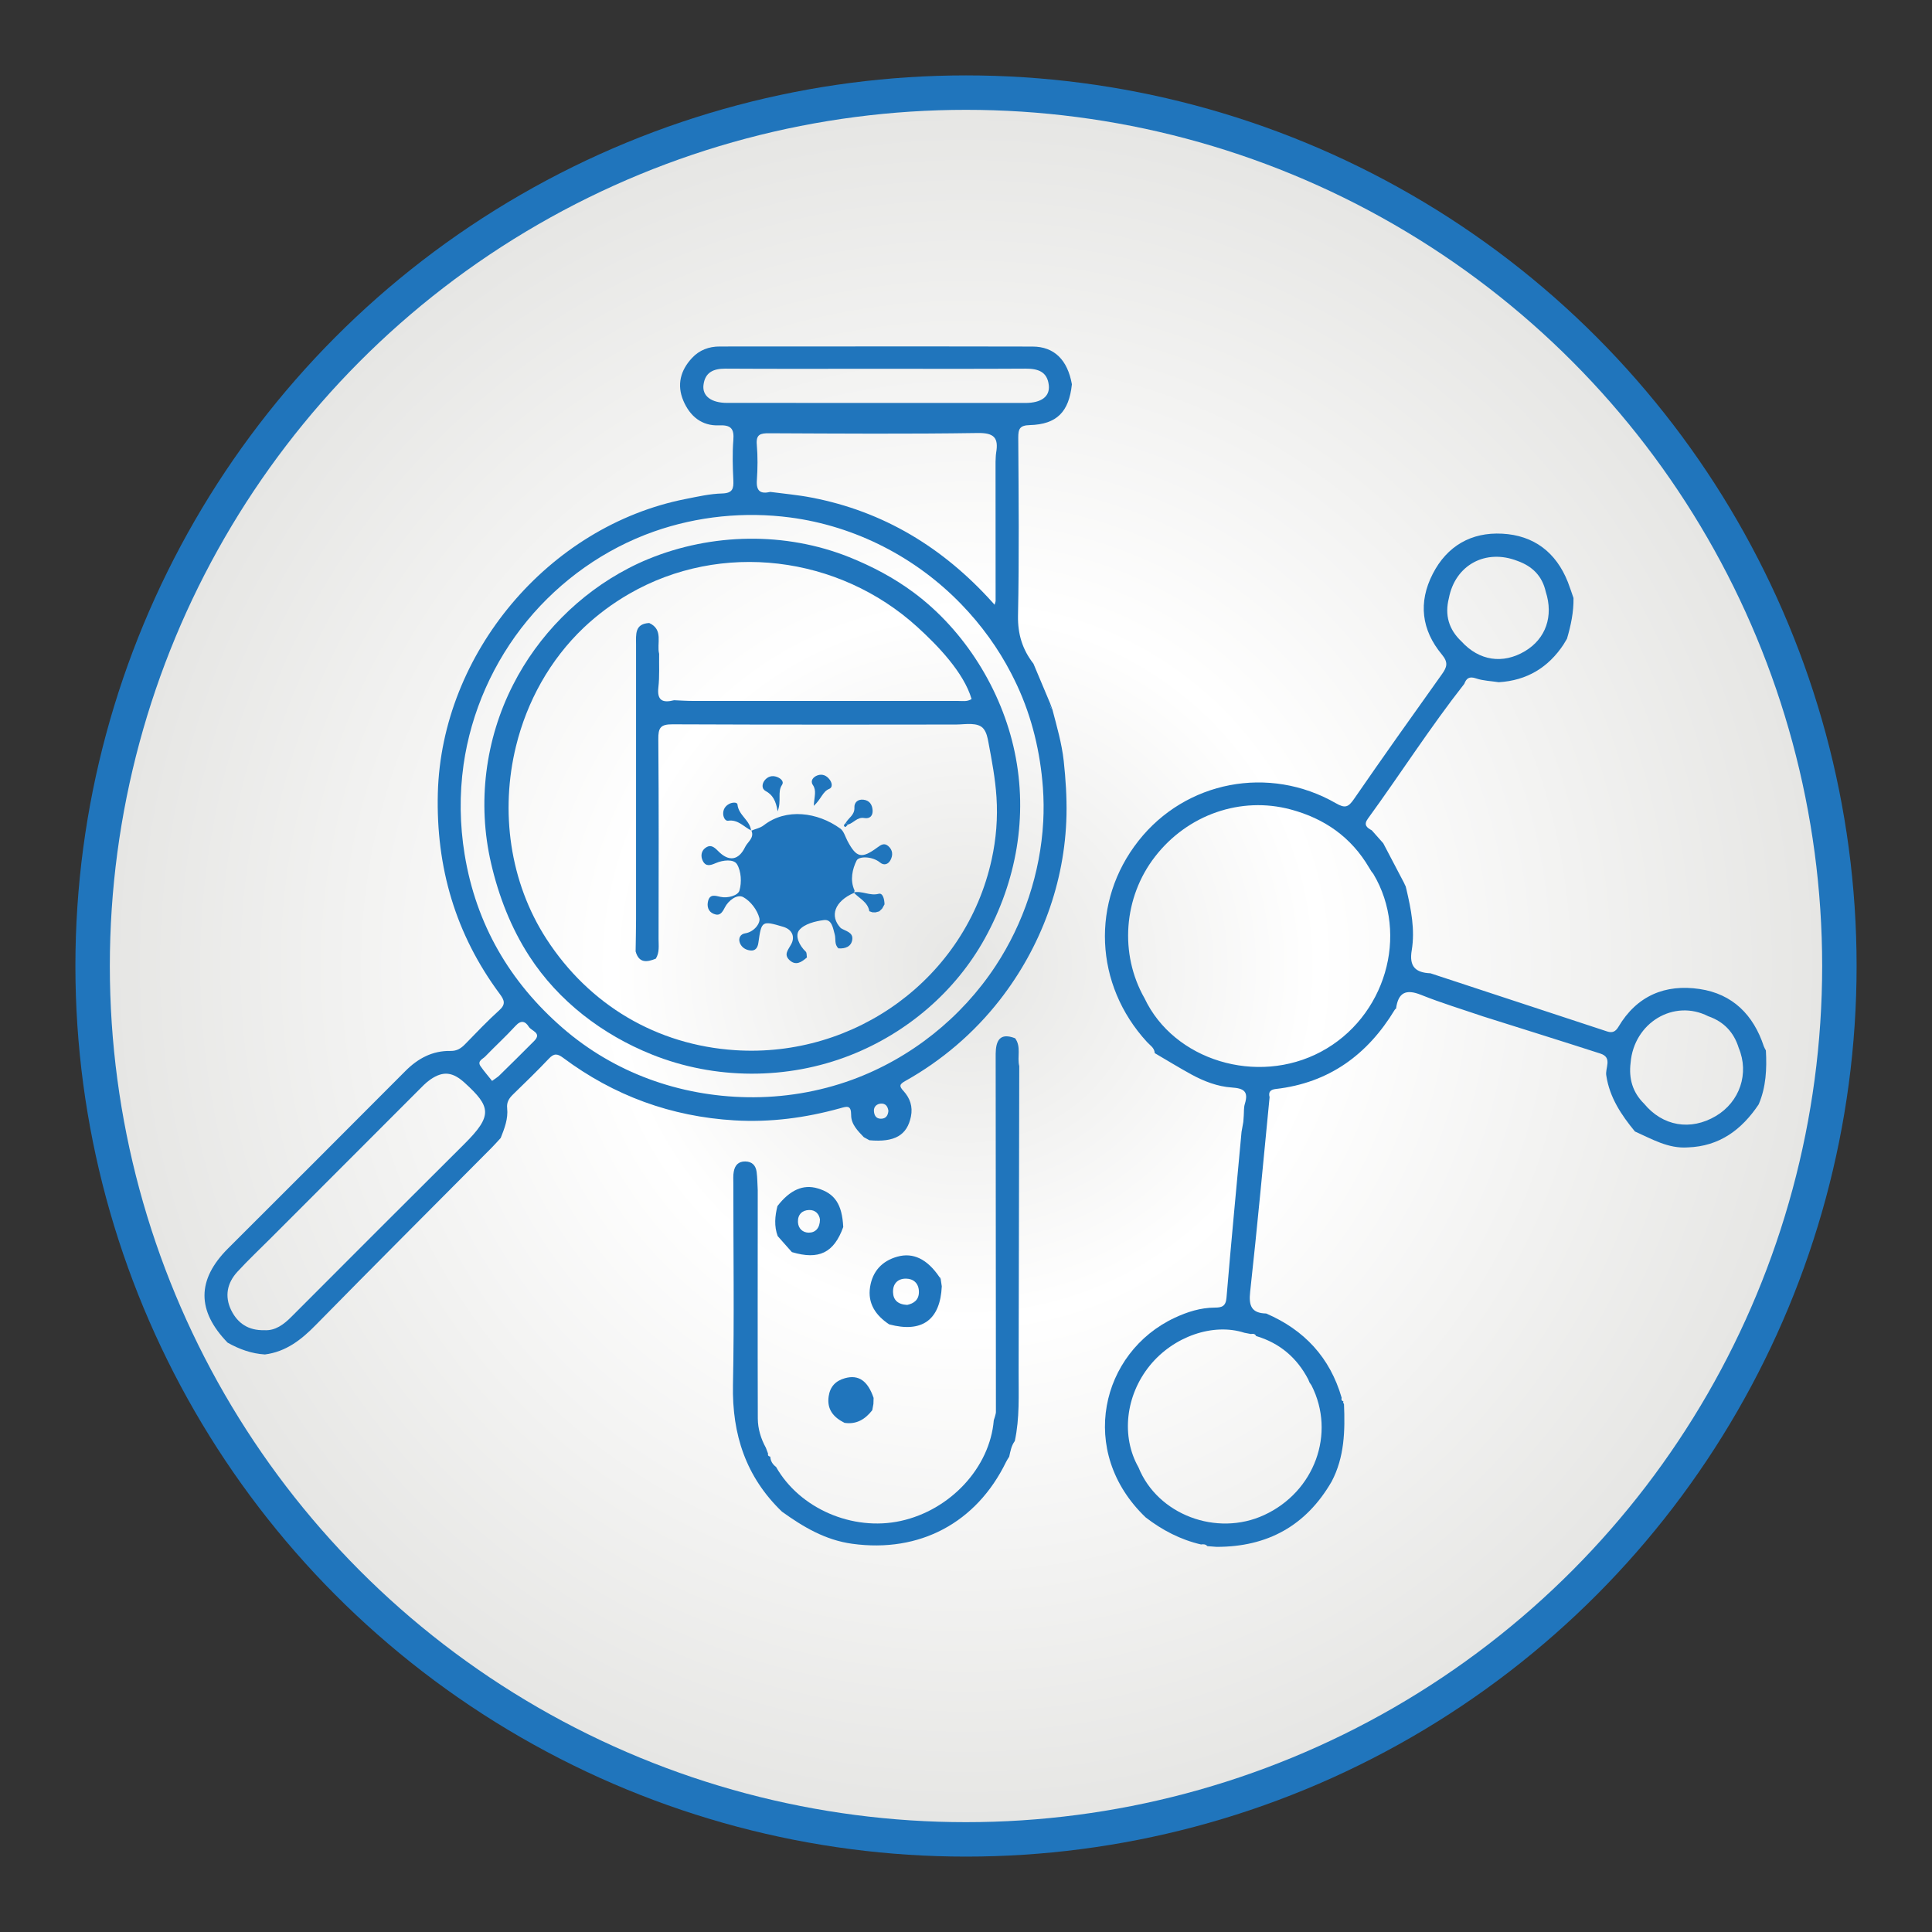 <?xml version="1.0" encoding="utf-8"?>
<!-- Generator: Adobe Illustrator 24.2.0, SVG Export Plug-In . SVG Version: 6.00 Build 0)  -->
<svg version="1.1" id="Layer_1" xmlns="http://www.w3.org/2000/svg" xmlns:xlink="http://www.w3.org/1999/xlink" x="0px" y="0px"
	 viewBox="0 0 308 308" style="enable-background:new 0 0 308 308;" xml:space="preserve">
<rect x="0" y="0" width="308" height="308" fill="#333333" stroke="none"/>
<style type="text/css">
	.st0{fill:#2075BC;}
	.st1{fill:url(#SVGID_1_);}
	.st2{fill:url(#SVGID_2_);}
	.st3{fill:#F5F4F4;}
	.st4{fill:#D45527;}
	.st5{fill:url(#SVGID_3_);}
	.st6{fill:url(#SVGID_4_);}
	.st7{fill:url(#SVGID_5_);}
	.st8{fill:url(#SVGID_6_);}
	.st9{fill:url(#SVGID_7_);}
	.st10{fill:#2E8CCC;}
	.st11{fill:#FEFEFE;}
	.st12{fill:#CBEAF1;}
	.st13{fill:#2B6E83;}
	.st14{fill:#FFFFFE;}
	.st15{fill:#F7A18F;}
	.st16{fill:#63C3CF;}
	.st17{fill:url(#SVGID_8_);}
	.st18{fill:url(#SVGID_9_);}
</style>
<g>
	<circle class="st0" cx="154" cy="154" r="141.98"/>
	<radialGradient id="SVGID_1_" cx="154" cy="154" r="136.49" gradientUnits="userSpaceOnUse">
		<stop  offset="0" style="stop-color:#E6E6E4"/>
		<stop  offset="0.413" style="stop-color:#FFFFFF"/>
		<stop  offset="1" style="stop-color:#E6E6E4"/>
	</radialGradient>
	<circle class="st1" cx="154" cy="154" r="136.49"/>
</g>
<g>
	<path class="st0" d="M164.75,105.8c0.89,2.12,1.79,4.25,2.68,6.37c-0.07,0.37,0.01,0.7,0.34,0.93c0,0,0.01,0.03,0.01,0.03
		c0.71,2.72,1.49,5.38,1.8,8.18c0.31,2.87,0.5,5.76,0.44,8.65c-0.24,10.74-4.07,21.05-10.66,29.49c-4.11,5.26-9.24,9.64-15.07,12.9
		c-0.92,0.52-0.96,0.81-0.25,1.58c1.02,1.12,1.51,2.47,1.18,4.07c-0.61,2.98-2.58,4.14-6.62,3.78c-0.3-0.16-0.59-0.32-0.89-0.49
		c-0.97-1.01-2.03-2.07-2.02-3.53c0-1.63-0.65-1.39-1.79-1.07c-5.49,1.52-11.08,2.26-16.81,1.92c-10.11-0.6-19.21-3.93-27.31-9.97
		c-0.9-0.67-1.45-0.75-2.26,0.11c-1.86,1.97-3.82,3.86-5.76,5.75c-0.62,0.61-1.01,1.23-0.91,2.16c0.18,1.69-0.42,3.23-1.03,4.76
		c-0.5,0.54-0.98,1.09-1.5,1.61c-9.33,9.39-18.7,18.75-27.98,28.2c-2.31,2.36-4.75,4.27-8.11,4.7c-2.14-0.13-4.09-0.84-5.94-1.88
		c-4.94-5.09-4.92-10.04,0.06-15.02c9.43-9.42,18.87-18.83,28.27-28.28c2.02-2.03,4.33-3.26,7.2-3.21c1.03,0.02,1.68-0.41,2.34-1.09
		c1.78-1.82,3.53-3.68,5.42-5.38c1.06-0.95,0.85-1.59,0.11-2.59c-7.07-9.51-10.2-20.21-9.89-32.05
		c0.59-22.24,17.63-42.57,39.5-46.88c1.93-0.38,3.88-0.83,5.83-0.88c1.65-0.05,1.84-0.75,1.78-2.1c-0.1-2.14-0.17-4.29,0-6.41
		c0.15-1.83-0.39-2.43-2.27-2.35c-2.78,0.12-4.65-1.46-5.7-3.93c-1.07-2.53-0.46-4.84,1.38-6.81c1.17-1.26,2.68-1.83,4.41-1.83
		c16.63,0,33.25-0.03,49.88,0.01c3.47,0.01,5.58,2.14,6.27,6.01c-0.46,4.4-2.4,6.39-6.71,6.51c-1.61,0.04-1.85,0.61-1.84,2.03
		c0.06,9.45,0.15,18.91-0.04,28.36C162.24,101.11,163,103.55,164.75,105.8z M153.27,96.35c-7.25-7.51-16.91-12.48-27.27-13.85
		c-7.28-0.96-14.8-0.21-21.73,2.23c-7.87,2.77-14.9,7.76-20.21,14.2c-5.4,6.56-8.96,14.57-10.16,22.98
		c-0.67,4.74-0.6,9.57,0.17,14.29c1.82,11.14,7.18,20.35,15.64,27.69c8.22,7.13,18.59,10.85,29.46,11.03
		c5.67,0.09,11.36-0.84,16.69-2.79c9.32-3.41,17.43-9.88,22.87-18.16c4.46-6.78,7.14-14.85,7.58-22.96c0.1-1.82,0.08-3.64-0.05-5.45
		c-0.42-5.65-1.73-11.18-4.13-16.33c-0.29-0.62-0.6-1.24-0.91-1.85C159.14,103.35,156.44,99.63,153.27,96.35z M158.14,95.94
		c0.14,0.16,0.28,0.31,0.42,0.47c0.05-0.19,0.11-0.38,0.16-0.57c0-7.41-0.01-14.81-0.01-22.22c0.03-0.49,0.02-0.99,0.1-1.47
		c0.4-2.36-0.34-3.16-2.94-3.12c-11.08,0.17-22.17,0.09-33.25,0.04c-1.39-0.01-2.12,0.17-1.97,1.83c0.16,1.87,0.14,3.78,0.01,5.66
		c-0.12,1.72,0.56,2.23,2.14,1.86c2.19,0.29,4.4,0.48,6.56,0.9C140.86,81.52,150.33,87.3,158.14,95.94z M42.14,212.06
		c1.73,0.11,3.08-0.89,4.34-2.16c9.17-9.19,18.35-18.38,27.55-27.53c4.54-4.52,4.24-5.93,0.06-9.74c-1.87-1.7-3.39-1.97-5.47-0.54
		c-0.74,0.51-1.36,1.18-2,1.82c-7.79,7.79-15.58,15.59-23.37,23.39c-1.8,1.8-3.66,3.55-5.39,5.43c-1.65,1.79-2.09,3.91-1,6.15
		C37.89,210.95,39.57,212.12,42.14,212.06z M139.57,58.79c-7.97,0-15.94,0.03-23.92-0.02c-1.93-0.01-3.25,0.59-3.5,2.6
		c-0.22,1.76,1.24,2.85,3.72,2.86c15.86,0.01,31.72,0.01,47.59,0.01c2.54,0,3.94-1.02,3.74-2.83c-0.24-2.18-1.74-2.65-3.71-2.64
		C155.51,58.82,147.54,58.79,139.57,58.79z M78.45,172.32c0.63-0.47,0.91-0.62,1.13-0.84c1.87-1.84,3.74-3.67,5.58-5.53
		c1.27-1.29-0.43-1.58-0.85-2.25c-0.57-0.91-1.25-1.12-2.13-0.15c-1.55,1.69-3.25,3.24-4.84,4.89c-0.39,0.4-1.31,0.71-0.72,1.55
		C77.17,170.79,77.82,171.52,78.45,172.32z M141.63,177.1c-0.1-0.72-0.45-1.23-1.24-1.16c-0.62,0.06-1.08,0.48-1.07,1.11
		c0.02,0.66,0.27,1.3,1.12,1.3C141.24,178.34,141.56,177.84,141.63,177.1z"/>
	<path class="st0" d="M224.09,141.29c0.04,0.16,0.08,0.32,0.12,0.48c0.75,3.2,1.39,6.45,0.85,9.72c-0.44,2.6,0.6,3.57,2.98,3.67
		c9.39,3.09,18.77,6.17,28.16,9.27c0.84,0.28,1.35,0.04,1.81-0.73c2.93-4.96,7.46-6.85,12.95-6.03c5.25,0.78,8.58,4.12,10.23,9.14
		c0.08,0.23,0.22,0.44,0.33,0.66c0.16,2.94,0.03,5.83-1.15,8.59c-2.7,4.04-6.25,6.69-11.3,6.86c-3.13,0.22-5.73-1.34-8.43-2.54
		c-2.17-2.63-4.03-5.42-4.56-8.89c-0.24-1.2,1.05-2.89-0.95-3.53c-6.22-2.01-12.46-3.95-18.69-5.92c-3.31-1.13-6.66-2.14-9.9-3.44
		c-2.44-0.98-3.64-0.34-3.98,2.19c-0.06,0.05-0.15,0.09-0.19,0.16c-4.35,7.2-10.5,11.69-19,12.66c-0.78,0.09-1.21,0.44-0.97,1.3
		c-1.01,10.35-1.96,20.7-3.1,31.04c-0.25,2.24,0.23,3.4,2.56,3.45c6.08,2.62,10.18,7.03,12.03,13.44c-0.08,0.27-0.03,0.48,0.28,0.56
		c-0.07,0.16-0.04,0.3,0.09,0.42c0.18,4.26,0.09,8.47-1.97,12.37c-4.08,7.06-10.25,10.43-18.35,10.41
		c-0.49-0.04-0.97-0.07-1.46-0.11c-0.28-0.32-0.63-0.33-1.01-0.27c-3.27-0.76-6.17-2.27-8.82-4.31
		c-10.96-10.47-7.14-26.34,4.63-31.83c2.01-0.94,4.12-1.61,6.37-1.62c1.13,0,1.77-0.2,1.88-1.58c0.74-8.82,1.59-17.64,2.4-26.45
		c0.09-0.52,0.18-1.04,0.28-1.56c0.02-0.32,0.04-0.65,0.07-0.97c0.05-0.65-0.01-1.33,0.18-1.93c0.61-1.98-0.17-2.47-2.1-2.6
		c-2.26-0.15-4.43-0.99-6.43-2.08c-1.97-1.08-3.89-2.26-5.84-3.4c-0.04-0.85-0.75-1.24-1.23-1.77c-8.4-9.13-8.98-22.39-1.37-32.06
		c7.52-9.56,20.83-12.14,31.51-5.99c1.43,0.82,1.95,0.62,2.83-0.65c4.62-6.7,9.33-13.33,14.06-19.96c0.8-1.12,1.02-1.86-0.02-3.11
		c-3.25-3.9-3.8-8.31-1.46-12.86c2.28-4.45,6.14-6.67,11.07-6.41c5.03,0.26,8.59,2.96,10.47,7.71c0.33,0.84,0.6,1.7,0.9,2.55
		c0.04,2.23-0.42,4.37-1.04,6.49c-0.19,0.31-0.38,0.62-0.56,0.93l0.03-0.04c-2.45,3.71-5.87,5.77-10.34,6.04
		c-1.22-0.19-2.48-0.22-3.63-0.61c-1.07-0.36-1.53-0.03-1.87,0.87c-5.44,6.93-10.18,14.36-15.36,21.48
		c-0.74,1.01-0.18,1.44,0.61,1.87c0.61,0.69,1.22,1.37,1.83,2.06c1.11,2.12,2.23,4.25,3.34,6.37
		C223.92,140.97,224,141.13,224.09,141.29z M230.98,95.36c-0.68,2.69-0.02,4.99,2.01,6.9c2.81,3.08,6.58,3.66,10.12,1.55
		c3.32-1.98,4.58-5.58,3.31-9.49c-0.56-2.5-2.14-4.06-4.51-4.9C236.84,87.44,231.99,90.07,230.98,95.36z M199.42,212.67
		c-0.35-0.07-0.69-0.13-1.04-0.2c-4.98-1.61-11.3,0.58-15.07,5.22c-3.88,4.77-4.61,11.31-1.81,16.24c3.03,7.53,12.45,11.1,20.03,7.6
		c8.05-3.71,11.45-13.01,7.55-20.67c-0.11-0.16-0.22-0.33-0.33-0.49c-0.06-0.16-0.12-0.31-0.19-0.47c-1.81-3.46-4.55-5.79-8.31-6.91
		C200.08,212.62,199.77,212.61,199.42,212.67z M272.33,162.01c-5.48-2.8-11.86,1.03-12.38,7.43c-0.31,2.51,0.32,4.71,2.15,6.51
		c2.96,3.59,7.41,4.36,11.44,1.97c3.82-2.26,5.35-6.81,3.65-10.85C276.42,164.56,274.81,162.87,272.33,162.01z M205.78,129.05
		c-7.96-2.14-16.45,0.8-21.65,7.52c-5.03,6.49-5.69,15.5-1.67,22.57c4.69,9.92,17.94,13.95,28.11,8.54
		c10.27-5.46,14.16-18.66,8.37-28.36c-0.1-0.13-0.21-0.26-0.31-0.4c-0.13-0.21-0.26-0.41-0.38-0.62
		C215.4,133.45,211.15,130.49,205.78,129.05z"/>
	<path class="st0" d="M124.65,240.98c-5.74-5.53-7.96-12.31-7.8-20.21c0.22-10.68,0.05-21.37,0.06-32.05c0-0.66-0.05-1.33,0.07-1.96
		c0.18-0.97,0.72-1.62,1.84-1.6c1.11,0.02,1.66,0.66,1.8,1.65c0.13,0.97,0.12,1.96,0.18,2.94c0,12.13-0.03,24.27,0.01,36.4
		c0.01,1.63,0.49,3.21,1.29,4.66c0.12,0.31,0.23,0.63,0.35,0.94c-0.09,0.3,0.09,0.41,0.34,0.47l0.01,0.01
		c0.04,0.69,0.37,1.22,0.92,1.63c3.76,6.63,12.2,10.29,19.87,8.61c7.94-1.74,14.22-8.53,14.84-16.05c0.06-0.2,0.13-0.4,0.19-0.6
		c0.05-0.24,0.15-0.48,0.15-0.72c-0.01-19.04-0.03-38.07-0.04-57.11c0.03-2.08,0.66-3.42,3.1-2.47c1.01,1.36,0.29,2.97,0.66,4.43
		c-0.03,16.25-0.06,32.5-0.1,48.75c-0.01,3.69,0.18,7.38-0.61,11.03c-0.55,0.74-0.7,1.62-0.89,2.49c-0.17,0.28-0.36,0.55-0.5,0.84
		c-4.73,9.72-13.79,14.53-24.52,13.05C131.59,245.53,128.05,243.43,124.65,240.98z"/>
	<path class="st0" d="M149.98,204.01c0.05,0.35,0.11,0.7,0.16,1.06c-0.25,5.36-3.15,7.46-8.39,6.06c-2.14-1.42-3.46-3.34-3.04-5.97
		c0.39-2.46,1.87-4.13,4.34-4.82c2.53-0.71,4.78,0.38,6.73,3.27C149.84,203.74,149.91,203.87,149.98,204.01z M144.63,208.03
		c1.01-0.22,1.93-0.78,1.86-2.21c-0.06-1.27-0.89-1.97-2.06-1.98c-1.35-0.01-2.12,0.86-2.06,2.19
		C142.41,207.23,143.12,207.96,144.63,208.03z"/>
	<path class="st0" d="M123.98,197.06c-0.59-1.59-0.44-3.19-0.04-4.79c2-2.58,4.1-3.5,6.41-2.82c2.75,0.81,3.9,2.55,4.08,6.16
		c-1.48,4.12-3.89,5.29-8.19,4C125.49,198.76,124.73,197.91,123.98,197.06z M130.72,194.42c-0.11-0.87-0.73-1.55-1.73-1.52
		c-1.09,0.03-1.82,0.7-1.78,1.9c0.04,1.09,0.8,1.71,1.73,1.71C130.02,196.51,130.7,195.77,130.72,194.42z"/>
	<path class="st0" d="M139.24,223.82c-0.06,0.33-0.12,0.66-0.18,0.99c-1.12,1.44-2.51,2.31-4.43,2.02
		c-1.75-0.88-2.84-2.14-2.52-4.25c0.23-1.54,1.12-2.46,2.6-2.87c2.16-0.6,3.63,0.41,4.56,3.15
		C139.26,223.18,139.25,223.5,139.24,223.82z"/>
	<path class="st0" d="M167.77,113.1c-0.32-0.23-0.4-0.55-0.34-0.93C167.54,112.48,167.66,112.79,167.77,113.1z"/>
	<path class="st0" d="M224.09,141.29c-0.09-0.16-0.17-0.33-0.26-0.49C223.92,140.97,224,141.13,224.09,141.29z"/>
	<path class="st0" d="M149.98,204.01c-0.07-0.13-0.14-0.27-0.21-0.4C149.93,203.69,150,203.83,149.98,204.01z"/>
	<path class="st0" d="M158.6,225.83c-0.06,0.2-0.13,0.4-0.19,0.6C158.48,226.22,158.54,226.03,158.6,225.83z"/>
	<path class="st0" d="M218.93,139.33c-0.1-0.13-0.21-0.26-0.31-0.4C218.72,139.06,218.83,139.19,218.93,139.33z"/>
	<path class="st0" d="M209.09,220.86c-0.11-0.16-0.22-0.33-0.33-0.49C208.87,220.53,208.98,220.7,209.09,220.86z"/>
	<path class="st0" d="M159.35,237.66c0.04-0.07,0.08-0.14,0.11-0.21C159.42,237.53,159.39,237.6,159.35,237.66L159.35,237.66z"/>
	<path class="st0" d="M159.35,237.66c-0.04,0.07-0.07,0.14-0.11,0.21C159.27,237.8,159.31,237.73,159.35,237.66L159.35,237.66z"/>
	<path class="st0" d="M100.14,90.62c1.05-0.55,2.12-1.05,3.22-1.5c10.13-4.16,21.87-4.37,32.05-0.29c3.63,1.46,7.1,3.29,10.25,5.63
		c8.14,6.05,14.03,15.53,16.1,25.43c2.15,10.25,0.27,20.63-4.77,29.74c-4.69,8.47-12.41,15.04-21.39,18.58
		c-10.09,3.98-21.64,3.94-31.7-0.11c-7.87-3.16-14.86-8.49-19.5-15.64c-2.94-4.53-4.91-9.62-6.12-14.87
		c-2.21-9.56-0.94-19.72,3.53-28.45C85.79,101.31,92.32,94.69,100.14,90.62z M82.26,118.96c-2.53,10.33-1.04,21.63,4.87,30.75
		c6.82,10.51,17.55,16.89,30.07,17.71c19.12,1.25,36.75-11.45,40.9-30.44c0.71-3.24,0.98-6.59,0.76-9.9
		c-0.19-2.95-0.74-5.86-1.29-8.77c-0.14-0.74-0.29-1.5-0.75-2.1c-0.88-1.15-3.01-0.71-4.27-0.71c-2.12,0-4.25,0.01-6.37,0.01
		c-4.37,0.01-8.75,0.01-13.12,0.01c-8.62,0-17.24-0.01-25.86-0.05c-1.92-0.01-2.27,0.58-2.25,2.36c0.09,10.62,0.05,21.25,0.04,31.87
		c0,1.06,0.17,2.15-0.44,3.13c-1.42,0.58-2.69,0.75-3.22-1.16c0.02-1.72,0.07-3.44,0.07-5.16c0-14.6,0-29.19,0-43.79
		c0-1.56-0.24-3.28,2.1-3.4c2.32,1.06,1.16,3.25,1.58,4.92c-0.03,1.78,0.08,3.57-0.12,5.33c-0.25,2.16,0.73,2.51,2.5,2.06
		c0.98,0.04,1.97,0.11,2.95,0.11c14.08,0.01,28.16,0.01,42.24,0c0.81,0,1.51,0.16,2.24-0.3c-1.24-4.25-5.45-8.58-8.66-11.5
		c-12.51-11.37-31.25-13.76-45.96-5.25c-2.6,1.5-5.02,3.3-7.2,5.36C87.65,105.2,84,111.85,82.26,118.96z"/>
	<path class="st0" d="M81.51,135.4c0.08,0.18,0.15,0.37,0.23,0.55C81.66,135.76,81.58,135.58,81.51,135.4z"/>
	<path class="st0" d="M119.74,132.46c0.66-0.34,1.38-0.4,2.03-0.9c3.56-2.77,8.58-2.09,12.2,0.54c0.56,0.41,0.78,1.29,1.14,1.97
		c1.43,2.69,2.25,2.88,4.78,1.02c0.58-0.43,1.09-0.76,1.73-0.2c0.73,0.64,0.75,1.46,0.34,2.23c-0.35,0.66-1.02,0.91-1.65,0.39
		c-1.24-1.03-3.39-1.04-3.75-0.32c-0.65,1.3-1.09,3.1-0.34,4.74c0.05,0.1-0.06,0.28-0.09,0.42c-3.06,1.33-3.93,3.68-2.09,5.61
		c0.75,0.48,2,0.65,1.83,1.84c-0.16,1.11-1.12,1.47-2.2,1.39c-0.7-0.63-0.39-1.51-0.6-2.24c-0.27-0.91-0.42-2.44-1.73-2.27
		c-1.38,0.18-3.1,0.61-3.91,1.58c-0.75,0.89-0.02,2.46,1.02,3.45c0.19,0.18,0.13,0.61,0.19,0.93c-0.85,0.74-1.77,1.38-2.79,0.41
		c-0.94-0.9-0.2-1.61,0.29-2.53c0.61-1.14,0.2-2.33-1.29-2.77c-3.38-1-3.46-0.97-3.95,2.56c-0.11,0.79-0.48,1.28-1.22,1.22
		c-0.74-0.06-1.44-0.45-1.73-1.21c-0.29-0.76,0.11-1.41,0.81-1.52c1.5-0.22,2.5-1.65,2.3-2.43c-0.32-1.29-1.41-2.72-2.57-3.35
		c-0.98-0.53-2.37,0.55-2.92,1.62c-0.45,0.88-0.82,1.44-1.79,1.05c-0.9-0.36-1.11-1.23-0.89-2.07c0.3-1.12,1.12-0.83,1.98-0.64
		c1.18,0.26,2.79-0.23,3.01-1c0.38-1.29,0.29-3.07-0.38-4.19c-0.52-0.88-2.25-0.69-3.4-0.19c-0.85,0.37-1.59,0.6-2.07-0.38
		c-0.35-0.71-0.25-1.53,0.39-2.02c0.79-0.61,1.35-0.26,2.05,0.46c1.72,1.77,3.29,1.51,4.32-0.63c0.4-0.83,1.49-1.43,1.01-2.6
		L119.74,132.46z"/>
	<path class="st0" d="M123.97,129.35c-0.27-1.71-0.8-2.65-1.92-3.25c-0.67-0.36-0.57-1.18-0.14-1.71c0.48-0.58,1.16-0.83,1.96-0.53
		c0.61,0.23,1.15,0.73,0.81,1.25C123.89,126.27,124.63,127.6,123.97,129.35z"/>
	<path class="st0" d="M119.81,132.42c-1.22-0.57-2.12-1.81-3.73-1.58c-0.48,0.07-0.77-0.57-0.79-1.09c-0.02-0.72,0.34-1.27,0.97-1.6
		c0.46-0.24,1.27-0.31,1.31,0.11c0.17,1.73,2.03,2.51,2.17,4.2C119.74,132.46,119.81,132.42,119.81,132.42z"/>
	<path class="st0" d="M129.73,128.47c0.09-1.53,0.48-2.42-0.15-3.34c-0.44-0.65,0.05-1.27,0.74-1.52c0.78-0.28,1.46,0.02,1.94,0.67
		c0.38,0.5,0.54,1.24-0.08,1.49C131.12,126.21,130.95,127.36,129.73,128.47z"/>
	<path class="st0" d="M134.83,131.18c0.45-0.81,1.44-1.25,1.38-2.44c-0.04-0.78,0.52-1.36,1.44-1.25c0.97,0.11,1.39,0.78,1.46,1.65
		c0.07,0.89-0.42,1.43-1.33,1.27c-1.13-0.2-1.7,0.82-2.62,1.05C135.06,131.36,134.95,131.27,134.83,131.18z"/>
	<path class="st0" d="M138.59,145.27c-0.24-1.49-1.62-2.03-2.5-3c1.33-0.31,2.57,0.6,3.99,0.22c0.68-0.18,0.92,0.92,0.93,1.68
		c-0.12,0.21-0.23,0.42-0.35,0.63c0,0-0.06,0.08-0.06,0.08c-0.14,0.14-0.29,0.27-0.43,0.41c-0.2,0.05-0.4,0.11-0.6,0.16
		c-0.16,0-0.32-0.01-0.48-0.01C138.92,145.38,138.76,145.32,138.59,145.27z"/>
	<path class="st0" d="M135.17,131.46c-0.14,0.14-0.37,0.41-0.42,0.39c-0.44-0.26-0.08-0.46,0.09-0.67
		C134.95,131.27,135.06,131.36,135.17,131.46z"/>
</g>
</svg>
